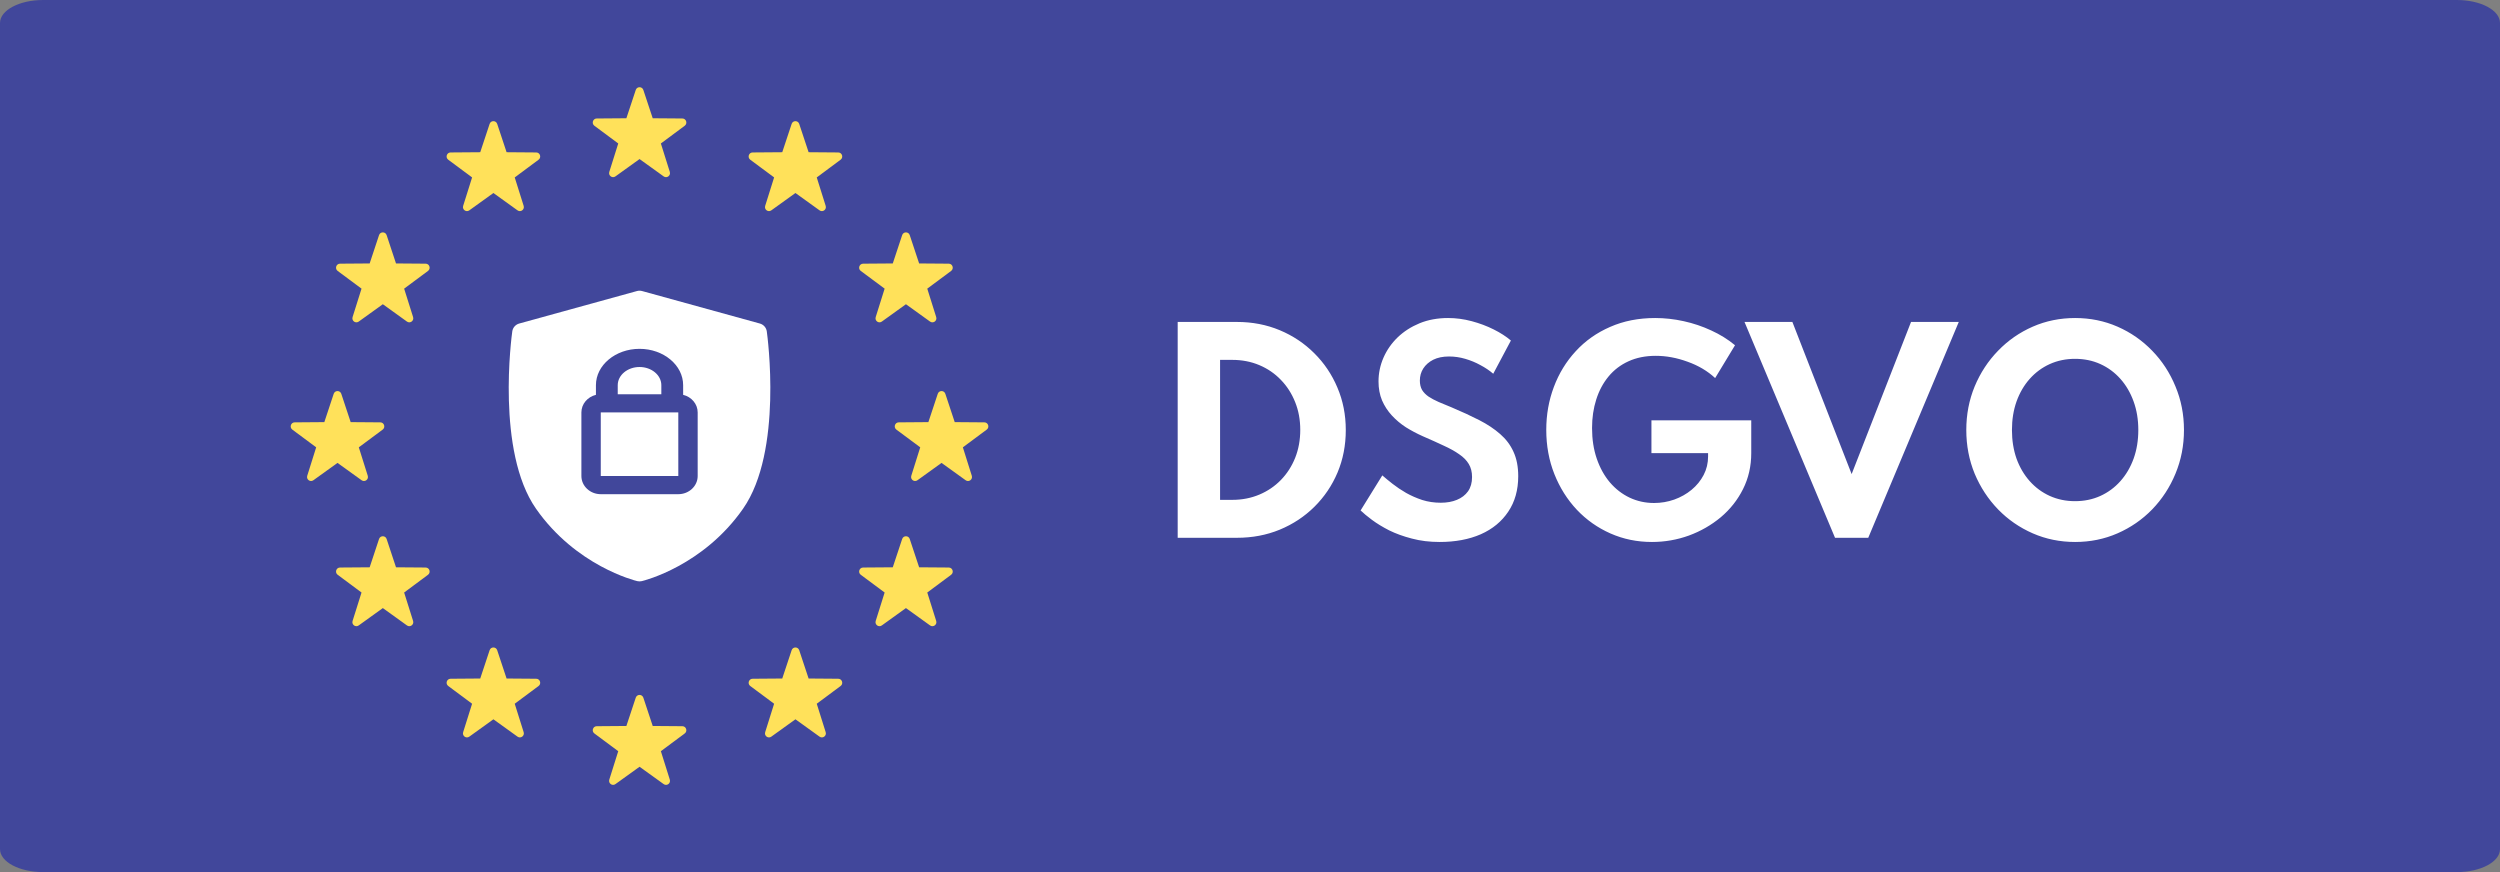 <?xml version="1.0" encoding="UTF-8"?>
<svg xmlns="http://www.w3.org/2000/svg" width="172" height="60" viewBox="0 0 172 60" fill="none">
  <rect x="0" y="0" width="172" height="60" fill="#808080" stroke="none"/>
  <g clip-path="url(#clip0_815_63)">
    <path d="M169.034 60H2.966C1.328 60 0 59.293 0 58.421V1.579C0 0.707 1.328 0 2.966 0H169.034C170.672 0 172 0.707 172 1.579V58.421C172 59.293 170.672 60 169.034 60Z" fill="#41479B"></path>
    <path d="M44.262 6.189L44.907 8.136L46.948 8.152C47.212 8.154 47.321 8.494 47.109 8.652L45.468 9.871L46.083 11.828C46.163 12.081 45.876 12.291 45.661 12.137L44.001 10.943L42.341 12.137C42.127 12.291 41.84 12.082 41.919 11.828L42.535 9.871L40.893 8.652C40.681 8.494 40.79 8.154 41.055 8.152L43.095 8.136L43.74 6.189C43.824 5.937 44.178 5.937 44.262 6.189Z" fill="#FFE15A"></path>
    <path d="M44.262 48L44.907 49.947L46.948 49.963C47.212 49.965 47.321 50.304 47.109 50.462L45.468 51.682L46.083 53.639C46.163 53.892 45.876 54.102 45.661 53.947L44.001 52.753L42.341 53.947C42.127 54.102 41.84 53.892 41.919 53.639L42.535 51.682L40.893 50.462C40.681 50.304 40.79 49.965 41.055 49.963L43.095 49.947L43.74 48C43.824 47.748 44.178 47.748 44.262 48Z" fill="#FFE15A"></path>
    <path d="M65.039 27.094L65.685 29.042L67.725 29.058C67.989 29.06 68.099 29.399 67.886 29.557L66.245 30.776L66.86 32.733C66.94 32.987 66.653 33.197 66.438 33.042L64.778 31.848L63.119 33.042C62.904 33.196 62.617 32.987 62.697 32.733L63.312 30.776L61.671 29.557C61.458 29.399 61.568 29.06 61.832 29.058L63.872 29.042L64.518 27.094C64.601 26.842 64.956 26.842 65.039 27.094Z" fill="#FFE15A"></path>
    <path d="M23.481 27.094L24.126 29.042L26.166 29.058C26.431 29.06 26.54 29.399 26.328 29.557L24.686 30.776L25.302 32.733C25.381 32.987 25.095 33.197 24.88 33.042L23.22 31.848L21.56 33.042C21.345 33.196 21.058 32.987 21.138 32.733L21.753 30.776L20.112 29.557C19.9 29.399 20.009 29.06 20.273 29.058L22.314 29.042L22.959 27.094C23.043 26.842 23.397 26.842 23.481 27.094Z" fill="#FFE15A"></path>
    <path d="M26.6 16.177L27.245 18.125L29.286 18.141C29.55 18.143 29.659 18.482 29.447 18.64L27.805 19.859L28.421 21.816C28.5 22.07 28.214 22.28 27.999 22.125L26.339 20.931L24.679 22.125C24.464 22.279 24.178 22.07 24.257 21.816L24.873 19.859L23.231 18.64C23.019 18.482 23.128 18.143 23.392 18.141L25.433 18.125L26.078 16.177C26.162 15.925 26.516 15.925 26.6 16.177Z" fill="#FFE15A"></path>
    <path d="M62.59 37.083L63.236 39.03L65.276 39.046C65.54 39.048 65.65 39.387 65.437 39.545L63.796 40.765L64.411 42.722C64.491 42.975 64.204 43.185 63.989 43.03L62.329 41.836L60.669 43.03C60.455 43.185 60.168 42.975 60.248 42.722L60.863 40.765L59.221 39.545C59.009 39.387 59.118 39.048 59.383 39.046L61.423 39.03L62.069 37.083C62.152 36.831 62.507 36.831 62.59 37.083Z" fill="#FFE15A"></path>
    <path d="M54.986 8.525L55.632 10.473L57.672 10.489C57.937 10.491 58.046 10.83 57.834 10.988L56.192 12.207L56.807 14.164C56.887 14.418 56.6 14.627 56.386 14.473L54.726 13.279L53.066 14.473C52.851 14.627 52.564 14.418 52.644 14.164L53.259 12.207L51.618 10.988C51.406 10.83 51.515 10.491 51.779 10.489L53.819 10.473L54.465 8.525C54.548 8.273 54.903 8.273 54.986 8.525Z" fill="#FFE15A"></path>
    <path d="M34.207 44.735L34.853 46.682L36.893 46.698C37.157 46.7 37.267 47.039 37.054 47.197L35.413 48.417L36.028 50.374C36.108 50.627 35.821 50.837 35.606 50.682L33.946 49.488L32.287 50.682C32.072 50.837 31.785 50.627 31.865 50.374L32.48 48.417L30.839 47.197C30.626 47.039 30.736 46.7 31 46.698L33.04 46.682L33.686 44.735C33.769 44.483 34.123 44.483 34.207 44.735Z" fill="#FFE15A"></path>
    <path d="M62.069 16.177L61.423 18.125L59.383 18.141C59.118 18.143 59.009 18.482 59.221 18.64L60.863 19.859L60.248 21.816C60.168 22.07 60.455 22.279 60.669 22.125L62.329 20.931L63.989 22.125C64.204 22.279 64.491 22.07 64.411 21.816L63.796 19.859L65.437 18.64C65.65 18.482 65.54 18.143 65.276 18.141L63.236 18.125L62.59 16.177C62.507 15.925 62.152 15.925 62.069 16.177Z" fill="#FFE15A"></path>
    <path d="M26.078 37.083L25.433 39.03L23.392 39.046C23.128 39.048 23.019 39.387 23.231 39.545L24.873 40.765L24.257 42.722C24.178 42.975 24.464 43.185 24.679 43.03L26.339 41.836L27.999 43.03C28.214 43.185 28.5 42.975 28.421 42.722L27.805 40.765L29.447 39.545C29.659 39.387 29.55 39.048 29.286 39.046L27.245 39.03L26.6 37.083C26.516 36.831 26.162 36.831 26.078 37.083Z" fill="#FFE15A"></path>
    <path d="M33.686 8.525L33.04 10.473L31 10.489C30.736 10.491 30.626 10.83 30.839 10.988L32.48 12.207L31.865 14.164C31.785 14.418 32.072 14.627 32.287 14.473L33.946 13.279L35.606 14.473C35.821 14.627 36.108 14.418 36.028 14.164L35.413 12.207L37.054 10.988C37.267 10.83 37.157 10.491 36.893 10.489L34.853 10.473L34.207 8.525C34.123 8.273 33.769 8.273 33.686 8.525Z" fill="#FFE15A"></path>
    <path d="M54.465 44.735L53.819 46.682L51.779 46.698C51.515 46.7 51.406 47.039 51.618 47.197L53.259 48.417L52.644 50.374C52.564 50.627 52.851 50.837 53.066 50.682L54.726 49.488L56.386 50.682C56.6 50.837 56.887 50.627 56.807 50.374L56.192 48.417L57.834 47.197C58.046 47.039 57.937 46.7 57.672 46.698L55.632 46.682L54.986 44.735C54.903 44.483 54.548 44.483 54.465 44.735Z" fill="#FFE15A"></path>
    <path d="M81.025 37V22.15H85.102C86.158 22.15 87.139 22.339 88.045 22.717C88.951 23.095 89.743 23.623 90.421 24.301C91.105 24.979 91.636 25.768 92.014 26.668C92.398 27.568 92.59 28.54 92.59 29.584C92.59 30.634 92.401 31.609 92.023 32.509C91.645 33.403 91.114 34.189 90.43 34.867C89.752 35.539 88.957 36.064 88.045 36.442C87.139 36.814 86.158 37 85.102 37H81.025ZM83.941 34.39H84.778C85.45 34.39 86.071 34.27 86.641 34.03C87.211 33.79 87.706 33.454 88.126 33.022C88.546 32.59 88.873 32.083 89.107 31.501C89.341 30.913 89.458 30.271 89.458 29.575C89.458 28.885 89.341 28.249 89.107 27.667C88.873 27.079 88.546 26.569 88.126 26.137C87.706 25.699 87.211 25.36 86.641 25.12C86.071 24.88 85.45 24.76 84.778 24.76H83.941V34.39ZM99.045 37.288C98.355 37.288 97.719 37.21 97.137 37.054C96.555 36.904 96.033 36.715 95.571 36.487C95.115 36.253 94.722 36.013 94.392 35.767C94.062 35.521 93.801 35.305 93.609 35.119L95.103 32.707C95.301 32.881 95.538 33.076 95.814 33.292C96.09 33.508 96.399 33.715 96.741 33.913C97.083 34.105 97.452 34.267 97.848 34.399C98.25 34.525 98.676 34.588 99.126 34.588C99.546 34.588 99.915 34.522 100.233 34.39C100.557 34.258 100.812 34.063 100.998 33.805C101.184 33.541 101.277 33.214 101.277 32.824C101.277 32.47 101.202 32.17 101.052 31.924C100.902 31.672 100.68 31.447 100.386 31.249C100.098 31.045 99.741 30.847 99.315 30.655C98.895 30.457 98.415 30.241 97.875 30.007C97.473 29.827 97.089 29.623 96.723 29.395C96.363 29.161 96.042 28.891 95.76 28.585C95.478 28.279 95.253 27.934 95.085 27.55C94.923 27.16 94.842 26.725 94.842 26.245C94.842 25.675 94.956 25.129 95.184 24.607C95.412 24.085 95.736 23.62 96.156 23.212C96.582 22.804 97.086 22.48 97.668 22.24C98.256 22 98.91 21.88 99.63 21.88C100.17 21.88 100.71 21.952 101.25 22.096C101.79 22.24 102.294 22.429 102.762 22.663C103.23 22.897 103.626 23.152 103.95 23.428L102.735 25.714C102.477 25.492 102.183 25.294 101.853 25.12C101.529 24.94 101.181 24.796 100.809 24.688C100.443 24.58 100.071 24.526 99.693 24.526C99.267 24.526 98.904 24.601 98.604 24.751C98.31 24.901 98.082 25.102 97.92 25.354C97.764 25.6 97.686 25.876 97.686 26.182C97.686 26.434 97.737 26.65 97.839 26.83C97.947 27.004 98.097 27.157 98.289 27.289C98.481 27.415 98.712 27.538 98.982 27.658C99.252 27.772 99.549 27.895 99.873 28.027C100.569 28.321 101.199 28.612 101.763 28.9C102.327 29.188 102.81 29.509 103.212 29.863C103.614 30.211 103.92 30.619 104.13 31.087C104.346 31.555 104.454 32.113 104.454 32.761C104.454 33.709 104.226 34.522 103.77 35.2C103.32 35.878 102.69 36.397 101.88 36.757C101.07 37.111 100.125 37.288 99.045 37.288ZM113.655 37.288C112.635 37.288 111.684 37.093 110.802 36.703C109.92 36.313 109.149 35.77 108.489 35.074C107.829 34.372 107.313 33.553 106.941 32.617C106.569 31.681 106.383 30.667 106.383 29.575C106.383 28.531 106.557 27.547 106.905 26.623C107.253 25.693 107.754 24.874 108.408 24.166C109.062 23.452 109.851 22.894 110.775 22.492C111.699 22.084 112.734 21.88 113.88 21.88C114.528 21.88 115.179 21.952 115.833 22.096C116.493 22.24 117.126 22.453 117.732 22.735C118.338 23.011 118.884 23.35 119.37 23.752L118.002 26.011C117.48 25.525 116.847 25.15 116.103 24.886C115.365 24.616 114.636 24.481 113.916 24.481C113.208 24.481 112.581 24.607 112.035 24.859C111.495 25.105 111.039 25.453 110.667 25.903C110.295 26.353 110.013 26.881 109.821 27.487C109.629 28.087 109.533 28.741 109.533 29.449C109.533 30.223 109.641 30.925 109.857 31.555C110.073 32.185 110.373 32.728 110.757 33.184C111.147 33.64 111.6 33.991 112.116 34.237C112.638 34.483 113.199 34.606 113.799 34.606C114.279 34.606 114.741 34.528 115.185 34.372C115.635 34.21 116.034 33.985 116.382 33.697C116.73 33.409 117.006 33.07 117.21 32.68C117.414 32.29 117.516 31.864 117.516 31.402V31.177H113.619V28.918H120.486V31.168C120.486 32.074 120.297 32.902 119.919 33.652C119.547 34.396 119.037 35.041 118.389 35.587C117.741 36.127 117.009 36.547 116.193 36.847C115.377 37.141 114.531 37.288 113.655 37.288ZM126.25 37L120.022 22.15H123.316L127.393 32.617L131.479 22.15H134.764L128.536 37H126.25ZM142.769 37.288C141.731 37.288 140.759 37.09 139.853 36.694C138.947 36.298 138.152 35.749 137.468 35.047C136.784 34.339 136.247 33.52 135.857 32.59C135.473 31.654 135.281 30.652 135.281 29.584C135.281 28.516 135.473 27.517 135.857 26.587C136.247 25.651 136.784 24.832 137.468 24.13C138.152 23.422 138.947 22.87 139.853 22.474C140.759 22.078 141.731 21.88 142.769 21.88C143.807 21.88 144.779 22.078 145.685 22.474C146.591 22.87 147.386 23.422 148.07 24.13C148.754 24.832 149.288 25.651 149.672 26.587C150.062 27.517 150.257 28.516 150.257 29.584C150.257 30.652 150.062 31.654 149.672 32.59C149.288 33.52 148.754 34.339 148.07 35.047C147.386 35.749 146.591 36.298 145.685 36.694C144.779 37.09 143.807 37.288 142.769 37.288ZM142.76 34.48C143.396 34.48 143.978 34.36 144.506 34.12C145.034 33.88 145.493 33.541 145.883 33.103C146.273 32.665 146.576 32.149 146.792 31.555C147.008 30.955 147.116 30.298 147.116 29.584C147.116 28.87 147.008 28.216 146.792 27.622C146.576 27.022 146.273 26.503 145.883 26.065C145.493 25.627 145.034 25.288 144.506 25.048C143.978 24.808 143.396 24.688 142.76 24.688C142.136 24.688 141.557 24.808 141.023 25.048C140.495 25.288 140.036 25.627 139.646 26.065C139.256 26.503 138.953 27.022 138.737 27.622C138.527 28.216 138.422 28.87 138.422 29.584C138.422 30.298 138.527 30.955 138.737 31.555C138.953 32.149 139.256 32.665 139.646 33.103C140.036 33.541 140.495 33.88 141.023 34.12C141.557 34.36 142.136 34.48 142.76 34.48Z" fill="white"></path>
    <path fill-rule="evenodd" clip-rule="evenodd" d="M52.755 22.799C52.719 22.541 52.532 22.329 52.279 22.259L44.177 20.024C44.061 19.992 43.939 19.992 43.823 20.024L35.721 22.259C35.468 22.329 35.281 22.541 35.245 22.799C35.198 23.134 34.126 31.056 36.875 34.996C39.622 38.932 43.674 39.941 43.845 39.982C43.896 39.994 43.948 40 44 40C44.052 40 44.104 39.994 44.155 39.982C44.326 39.941 48.378 38.932 51.125 34.996C53.874 31.056 52.802 23.134 52.755 22.799ZM41.333 28.375H41.75H46.25H46.667L46.668 32.75H41.333V28.375ZM47 26.5V27.165C47.575 27.304 48 27.794 48 28.375V32.75C48 33.439 47.402 34 46.667 34H41.333C40.598 34 40 33.439 40 32.75V28.375C40 27.794 40.425 27.304 41 27.165V26.5C41 25.122 42.346 24 44 24C45.654 24 47 25.122 47 26.5ZM45.5 26.5V27.125H42.5V26.5C42.5 25.811 43.173 25.25 44 25.25C44.827 25.25 45.5 25.811 45.5 26.5Z" fill="white"></path>
  </g>
  <defs>
    <clipPath id="clip0_815_63">
      <rect width="172" height="60" fill="white"></rect>
    </clipPath>
  </defs>
</svg>
